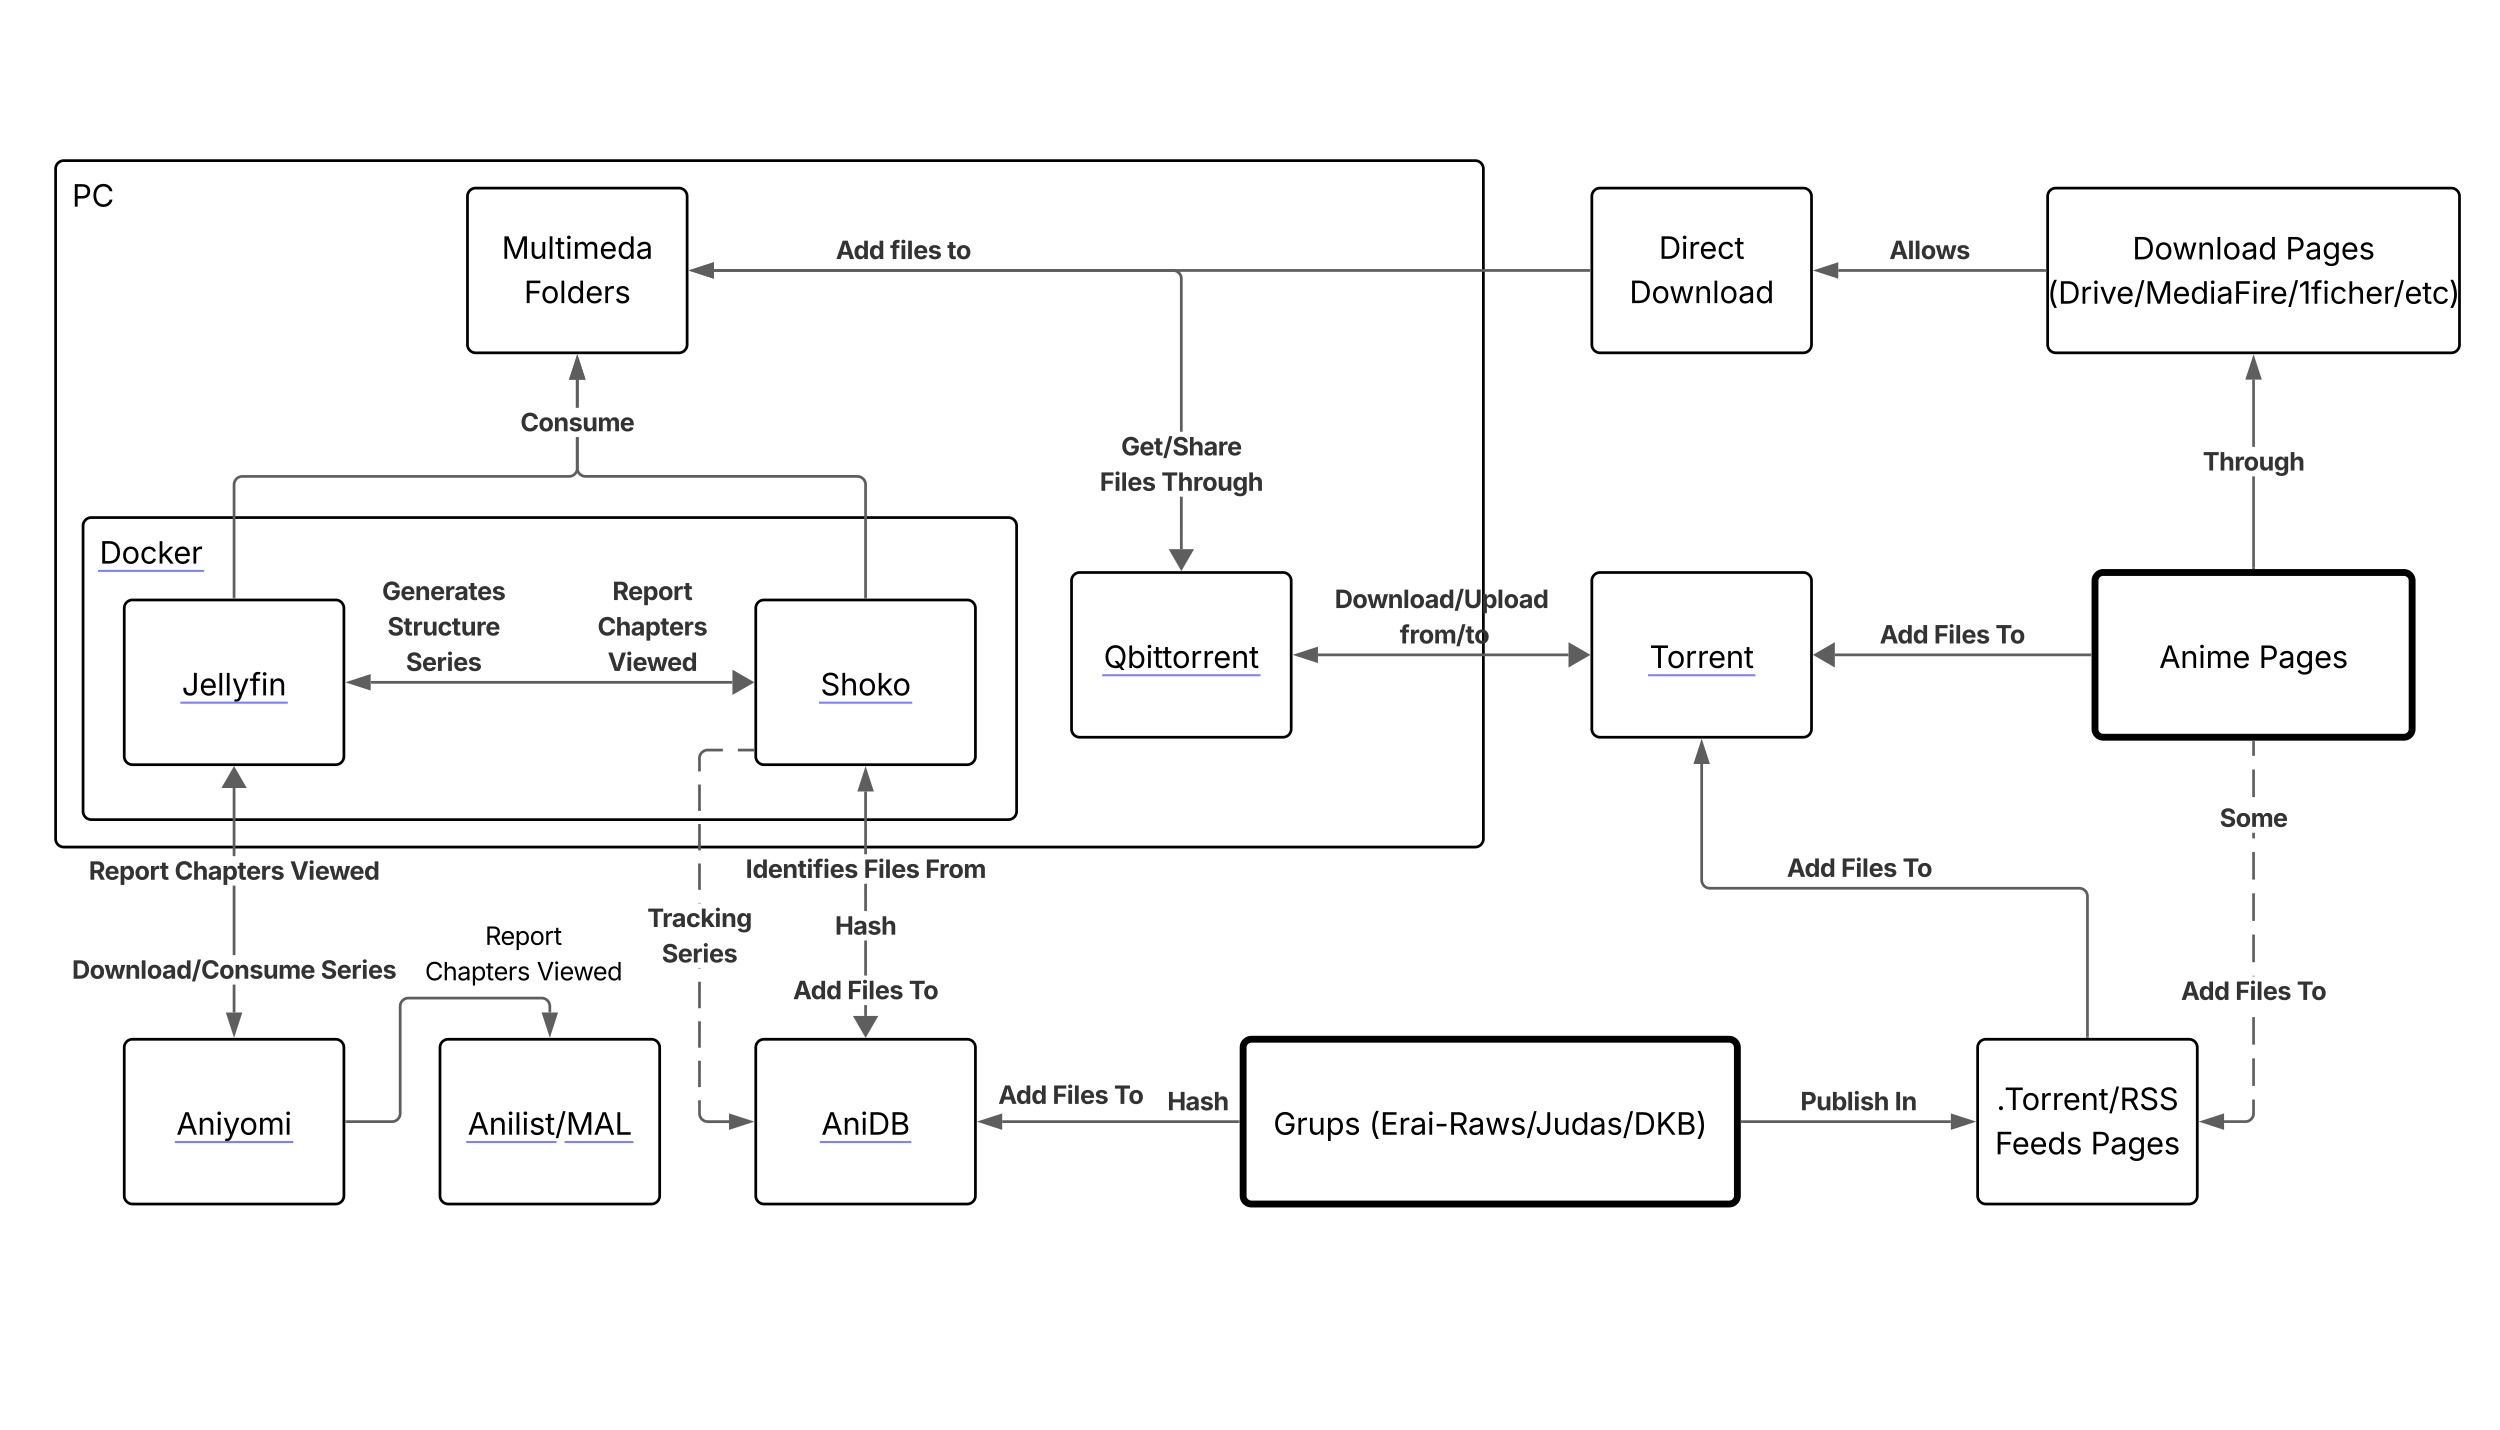 <svg xmlns="http://www.w3.org/2000/svg" xmlns:xlink="http://www.w3.org/1999/xlink" xmlns:lucid="lucid" width="1821" height="1041.25"><g transform="translate(-79.5 -63)" lucid:page-tab-id="0_0"><path d="M0 0h2000v1500H0z" fill="#fff"/><path d="M120 186a6 6 0 0 1 6-6h1028a6 6 0 0 1 6 6v488a6 6 0 0 1-6 6H126a6 6 0 0 1-6-6z" stroke="#000" stroke-width="2" fill="#fff"/><use xlink:href="#a" transform="matrix(1,0,0,1,132,192) translate(0 21.528)"/><path d="M140 446a6 6 0 0 1 6-6h668a6 6 0 0 1 6 6v208a6 6 0 0 1-6 6H146a6 6 0 0 1-6-6z" stroke="#000" stroke-width="2" fill="#fff"/><use xlink:href="#b" transform="matrix(1,0,0,1,152,452) translate(0 21.528)"/><a xlink:href="https://www.docker.com/" target="_blank" transform="matrix(1,0,0,1,152,452)"><path class="lucid-link lucid-hotspot lucid-overlay-hotspot" fill-opacity="0" d="M0 0h75.08v26.9H0z"/></a><path d="M170 506a6 6 0 0 1 6-6h148a6 6 0 0 1 6 6v108a6 6 0 0 1-6 6H176a6 6 0 0 1-6-6z" stroke="#000" stroke-width="2" fill="#fff"/><use xlink:href="#c" transform="matrix(1,0,0,1,182,512) translate(29.968 57.528)"/><a xlink:href="https://jellyfin.org/downloads/docker" target="_blank" transform="matrix(1,0,0,1,182,512)"><path class="lucid-link lucid-hotspot lucid-overlay-hotspot" fill-opacity="0" d="M29.97 36h76.06v26.9H29.97z"/></a><path d="M630 506a6 6 0 0 1 6-6h148a6 6 0 0 1 6 6v108a6 6 0 0 1-6 6H636a6 6 0 0 1-6-6z" stroke="#000" stroke-width="2" fill="#fff"/><use xlink:href="#d" transform="matrix(1,0,0,1,642,512) translate(35.128 57.528)"/><a xlink:href="https://docs.shokoanime.com/getting-started/installing-shoko-server#docker-compose-recommended" target="_blank" transform="matrix(1,0,0,1,642,512)"><path class="lucid-link lucid-hotspot lucid-overlay-hotspot" fill-opacity="0" d="M35.13 36h65.74v26.9H35.13z"/></a><path d="M420 206a6 6 0 0 1 6-6h148a6 6 0 0 1 6 6v108a6 6 0 0 1-6 6H426a6 6 0 0 1-6-6z" stroke="#000" stroke-width="2" fill="#fff"/><use xlink:href="#e" transform="matrix(1,0,0,1,432,212) translate(12.96 39.528)"/><use xlink:href="#f" transform="matrix(1,0,0,1,432,212) translate(29.198 71.793)"/><path d="M500.98 404.04l-.1 1.05-.24 1.06-.42 1-.58.94-.7.83-.84.7-.93.6-1 .4-1.08.26-1.06.08h-238l-.83.06-.75.18-.73.3-.67.42-.6.5-.5.6-.42.68-.3.73-.2.76-.06.84V498h-1.94v-82.04l.08-1.05.26-1.06.42-1 .57-.94.72-.83.83-.7.93-.6 1-.4 1.08-.26 1.06-.08h238l.83-.06.75-.18.73-.3.67-.42.6-.5.5-.6.43-.68.3-.73.18-.76.06-.84v-22.54h1.96zm0-44.13h-1.96v-20.4h1.96z" stroke="#5e5e5e" stroke-width=".05" fill="#5e5e5e"/><path d="M250.97 499h-1.94v-1.03h1.94z" fill="#5e5e5e"/><path stroke="#5e5e5e" stroke-width=".05" fill="#5e5e5e"/><path d="M504.63 338.5h-9.26l4.63-14.26z" fill="#5e5e5e"/><path d="M505.98 339.48h-11.96l5.98-18.4zm-9.27-1.95h6.6L500 327.4z" stroke="#5e5e5e" stroke-width=".05" fill="#5e5e5e"/><path d="M1239 206a6 6 0 0 1 6-6h148a6 6 0 0 1 6 6v108a6 6 0 0 1-6 6h-148a6 6 0 0 1-6-6z" stroke="#000" stroke-width="2" fill="#fff"/><use xlink:href="#g" transform="matrix(1,0,0,1,1251,212) translate(36.831 39.528)"/><use xlink:href="#h" transform="matrix(1,0,0,1,1251,212) translate(15.358 71.793)"/><path d="M500.98 403.96l.06.83.18.75.3.73.42.67.5.6.6.5.68.43.73.3.76.18.84.06h198l1.05.1 1.06.24 1 .42.94.58.83.7.72.84.57.93.42 1 .25 1.08.08 1.06V498H709v-81.96l-.06-.83-.18-.75-.3-.73-.42-.67-.5-.6-.6-.5-.68-.43-.73-.3-.76-.18-.84-.06h-198l-1.05-.1-1.06-.24-1-.42-.94-.58-.83-.7-.7-.84-.6-.93-.4-1-.26-1.08-.08-1.06v-22.62h1.96zm0-44.05h-1.96v-20.4h1.96z" stroke="#5e5e5e" stroke-width=".05" fill="#5e5e5e"/><path d="M710.98 499H709v-1.03H711z" fill="#5e5e5e"/><path stroke="#5e5e5e" stroke-width=".05" fill="#5e5e5e"/><path d="M504.63 338.5h-9.26l4.63-14.26z" fill="#5e5e5e"/><path d="M505.98 339.48h-11.96l5.98-18.4zm-9.27-1.95h6.6L500 327.4z" stroke="#5e5e5e" stroke-width=".05" fill="#5e5e5e"/><use xlink:href="#i" transform="matrix(1,0,0,1,458.52,359.911) translate(0.005 17.222)"/><path d="M1239 486a6 6 0 0 1 6-6h148a6 6 0 0 1 6 6v108a6 6 0 0 1-6 6h-148a6 6 0 0 1-6-6z" stroke="#000" stroke-width="2" fill="#fff"/><use xlink:href="#j" transform="matrix(1,0,0,1,1251,492) translate(30.001 57.528)"/><a xlink:href="https://es.wikipedia.org/wiki/BitTorrent" target="_blank" transform="matrix(1,0,0,1,1251,492)"><path class="lucid-link lucid-hotspot lucid-overlay-hotspot" fill-opacity="0" d="M30 36h76v26.9H30z"/></a><path d="M1237 260H599.5" stroke="#5e5e5e" stroke-width="2" fill="none"/><path d="M1238 260.98h-1.03v-1.96h1.03z" stroke="#5e5e5e" stroke-width=".05" fill="#5e5e5e"/><path d="M584.24 260l14.26-4.63v9.26z" stroke="#5e5e5e" stroke-width="2" fill="#5e5e5e"/><use xlink:href="#k" transform="matrix(1,0,0,1,688.329,234.49) translate(0.005 17.222)"/><use xlink:href="#l" transform="matrix(1,0,0,1,688.329,234.49) translate(39.493 17.222)"/><use xlink:href="#m" transform="matrix(1,0,0,1,688.329,234.49) translate(81.107 17.222)"/><path d="M860 486a6 6 0 0 1 6-6h148a6 6 0 0 1 6 6v108a6 6 0 0 1-6 6H866a6 6 0 0 1-6-6z" stroke="#000" stroke-width="2" fill="#fff"/><use xlink:href="#n" transform="matrix(1,0,0,1,872,492) translate(11.424 57.528)"/><a xlink:href="https://www.qbittorrent.org/" target="_blank" transform="matrix(1,0,0,1,872,492)"><path class="lucid-link lucid-hotspot lucid-overlay-hotspot" fill-opacity="0" d="M11.42 36h113.15v26.9H11.42z"/></a><path d="M940.98 463H939v-38.2H941zm-5.9-203.9l1.08.26 1 .42.94.58.83.7.72.84.57.93.42 1 .25 1.08.08 1.06v111.52H939V266.04l-.06-.83-.18-.75-.3-.73-.42-.67-.5-.6-.6-.5-.68-.43-.73-.3-.76-.18-.84-.06H599.5v-1.96h334.54z" stroke="#5e5e5e" stroke-width=".05" fill="#5e5e5e"/><path d="M940 477l-7.5-13h15z" fill="#5e5e5e"/><path d="M940 478.95l-9.2-15.9h18.4zM934.2 465l5.8 10.05 5.8-10.06z" stroke="#5e5e5e" stroke-width=".05" fill="#5e5e5e"/><path d="M598.5 264.63L584.24 260l14.26-4.63z" fill="#5e5e5e"/><path d="M599.48 265.98l-18.4-5.98 18.4-5.98zm-12.1-5.98l10.15 3.3v-6.6z" stroke="#5e5e5e" stroke-width=".05" fill="#5e5e5e"/><use xlink:href="#o" transform="matrix(1,0,0,1,880.582,377.48) translate(15.539 17.222)"/><use xlink:href="#p" transform="matrix(1,0,0,1,880.582,377.48) translate(0.005 43.035)"/><use xlink:href="#q" transform="matrix(1,0,0,1,880.582,377.48) translate(44.831 43.035)"/><path d="M1605.5 486a6 6 0 0 1 6-6h219a6 6 0 0 1 6 6v108a6 6 0 0 1-6 6h-219a6 6 0 0 1-6-6z" stroke="#000" stroke-width="5" fill="#fff"/><use xlink:href="#r" transform="matrix(1,0,0,1,1617.5,492) translate(34.75 57.528)"/><use xlink:href="#s" transform="matrix(1,0,0,1,1617.5,492) translate(107.265 57.528)"/><path d="M1721.97 476.5h-1.94V410h1.94zm0-88h-1.94v-49h1.94z" stroke="#5e5e5e" stroke-width=".05" fill="#5e5e5e"/><path d="M1721.97 477.5h-1.94v-1.03h1.94z" fill="#5e5e5e"/><path stroke="#5e5e5e" stroke-width=".05" fill="#5e5e5e"/><path d="M1725.63 338.5h-9.27l4.64-14.26z" fill="#5e5e5e"/><path d="M1726.98 339.48h-11.96l5.98-18.4zm-9.27-1.95h6.6l-3.3-10.14z" stroke="#5e5e5e" stroke-width=".05" fill="#5e5e5e"/><use xlink:href="#t" transform="matrix(1,0,0,1,1683.995,388.495) translate(0.005 17.222)"/><path d="M1602 540h-186" stroke="#5e5e5e" stroke-width="2" fill="none"/><path d="M1603 540.98h-1.03V539h1.03z" stroke="#5e5e5e" stroke-width=".05" fill="#5e5e5e"/><path d="M1402 540l13-7.5v15z" stroke="#5e5e5e" stroke-width="2" fill="#5e5e5e"/><use xlink:href="#k" transform="matrix(1,0,0,1,1448.653,514.49) translate(0.005 17.222)"/><use xlink:href="#u" transform="matrix(1,0,0,1,1448.653,514.49) translate(39.493 17.222)"/><use xlink:href="#v" transform="matrix(1,0,0,1,1448.653,514.49) translate(84.319 17.222)"/><path d="M985 826a6 6 0 0 1 6-6h348a6 6 0 0 1 6 6v108a6 6 0 0 1-6 6H991a6 6 0 0 1-6-6z" stroke="#000" stroke-width="5" fill="#fff"/><use xlink:href="#w" transform="matrix(1,0,0,1,997,832) translate(9.976 57.528)"/><use xlink:href="#x" transform="matrix(1,0,0,1,997,832) translate(79.648 57.528)"/><path d="M630 826a6 6 0 0 1 6-6h148a6 6 0 0 1 6 6v108a6 6 0 0 1-6 6H636a6 6 0 0 1-6-6z" stroke="#000" stroke-width="2" fill="#fff"/><use xlink:href="#y" transform="matrix(1,0,0,1,642,832) translate(35.79 57.528)"/><a xlink:href="https://anidb.net/" target="_blank" transform="matrix(1,0,0,1,642,832)"><path class="lucid-link lucid-hotspot lucid-overlay-hotspot" fill-opacity="0" d="M35.8 36h64.4v26.9H35.8z"/></a><path d="M1222 540h-182.5" stroke="#5e5e5e" stroke-width="2" fill="none"/><path d="M1236 540l-13 7.5v-15zM1024.24 540l14.26-4.63v9.26z" stroke="#5e5e5e" stroke-width="2" fill="#5e5e5e"/><use xlink:href="#z" transform="matrix(1,0,0,1,1051.679,488.677) translate(0.005 17.222)"/><use xlink:href="#A" transform="matrix(1,0,0,1,1051.679,488.677) translate(43.147 43.035)"/><use xlink:href="#B" transform="matrix(1,0,0,1,1051.679,488.677) translate(47.357 43.035)"/><path d="M981.5 880h-172" stroke="#5e5e5e" stroke-width="2" fill="none"/><path d="M982.5 880.98h-1.03V879h1.03z" stroke="#5e5e5e" stroke-width=".05" fill="#5e5e5e"/><path d="M794.24 880l14.26-4.63v9.26z" stroke="#5e5e5e" stroke-width="2" fill="#5e5e5e"/><use xlink:href="#C" transform="matrix(1,0,0,1,929.758,854.49) translate(0.005 17.222)"/><use xlink:href="#k" transform="matrix(1,0,0,1,806.617,849.854) translate(0.005 17.222)"/><use xlink:href="#u" transform="matrix(1,0,0,1,806.617,849.854) translate(39.493 17.222)"/><use xlink:href="#v" transform="matrix(1,0,0,1,806.617,849.854) translate(84.319 17.222)"/><path d="M1571 206a6 6 0 0 1 6-6h288a6 6 0 0 1 6 6v108a6 6 0 0 1-6 6h-288a6 6 0 0 1-6-6z" stroke="#000" stroke-width="2" fill="#fff"/><use xlink:href="#D" transform="matrix(1,0,0,1,1583,212) translate(49.74 39.951)"/><use xlink:href="#E" transform="matrix(1,0,0,1,1583,212) translate(161.275 39.951)"/><use xlink:href="#F" transform="matrix(1,0,0,1,1583,212) translate(-12.418 72.217)"/><path d="M1569 260h-150.5" stroke="#5e5e5e" stroke-width="2" fill="none"/><path d="M1570 260.98h-1.03v-1.96h1.03z" stroke="#5e5e5e" stroke-width=".05" fill="#5e5e5e"/><path d="M1403.24 260l14.26-4.63v9.26z" stroke="#5e5e5e" stroke-width="2" fill="#5e5e5e"/><use xlink:href="#G" transform="matrix(1,0,0,1,1455.681,234.49) translate(0.005 17.222)"/><path d="M710.98 803H709v-7.9H711zm0-29.42H709v-25.5H711zm0-47H709v-19.83H711zm0-41.34H709V639.5H711z" stroke="#5e5e5e" stroke-width=".05" fill="#5e5e5e"/><path d="M710 817l-7.5-13h15z" fill="#5e5e5e"/><path d="M710 818.95l-9.2-15.92h18.4zm-5.8-13.97l5.8 10.07 5.8-10.06z" stroke="#5e5e5e" stroke-width=".05" fill="#5e5e5e"/><path d="M714.63 638.5h-9.26l4.63-14.26z" fill="#5e5e5e"/><path d="M715.98 639.48h-11.96l5.98-18.4zm-9.27-1.95h6.6L710 627.4z" stroke="#5e5e5e" stroke-width=".05" fill="#5e5e5e"/><use xlink:href="#C" transform="matrix(1,0,0,1,687.687,726.578) translate(0.005 17.222)"/><use xlink:href="#H" transform="matrix(1,0,0,1,622.587,685.245) translate(0.005 17.222)"/><use xlink:href="#u" transform="matrix(1,0,0,1,622.587,685.245) translate(85.986 17.222)"/><use xlink:href="#I" transform="matrix(1,0,0,1,622.587,685.245) translate(130.812 17.222)"/><use xlink:href="#k" transform="matrix(1,0,0,1,657.153,773.581) translate(0.005 17.222)"/><use xlink:href="#u" transform="matrix(1,0,0,1,657.153,773.581) translate(39.493 17.222)"/><use xlink:href="#v" transform="matrix(1,0,0,1,657.153,773.581) translate(84.319 17.222)"/><path d="M1520 826a6 6 0 0 1 6-6h148a6 6 0 0 1 6 6v108a6 6 0 0 1-6 6h-148a6 6 0 0 1-6-6z" stroke="#000" stroke-width="2" fill="#fff"/><use xlink:href="#J" transform="matrix(1,0,0,1,1532,832) translate(1.762 39.528)"/><use xlink:href="#K" transform="matrix(1,0,0,1,1532,832) translate(0.639 71.793)"/><use xlink:href="#s" transform="matrix(1,0,0,1,1532,832) translate(70.376 71.793)"/><path d="M1348.5 880h152" stroke="#5e5e5e" stroke-width="2" fill="none"/><path d="M1348.53 880.98h-1.03V879h1.03z" stroke="#5e5e5e" stroke-width=".05" fill="#5e5e5e"/><path d="M1515.76 880l-14.26 4.63v-9.26z" stroke="#5e5e5e" stroke-width="2" fill="#5e5e5e"/><use xlink:href="#L" transform="matrix(1,0,0,1,1390.889,854.49) translate(0.005 17.222)"/><use xlink:href="#M" transform="matrix(1,0,0,1,1390.889,854.49) translate(68.668 17.222)"/><path d="M1600 818V716a6 6 0 0 0-6-6h-269a6 6 0 0 1-6-6v-84.5" stroke="#5e5e5e" stroke-width="2" fill="none"/><path d="M1600.97 819h-1.94v-1.03h1.94z" stroke="#5e5e5e" stroke-width=".05" fill="#5e5e5e"/><path d="M1319 604.24l4.63 14.26h-9.27z" stroke="#5e5e5e" stroke-width="2" fill="#5e5e5e"/><use xlink:href="#k" transform="matrix(1,0,0,1,1381.028,684.49) translate(0.005 17.222)"/><use xlink:href="#u" transform="matrix(1,0,0,1,1381.028,684.49) translate(39.493 17.222)"/><use xlink:href="#v" transform="matrix(1,0,0,1,1381.028,684.49) translate(84.319 17.222)"/><path d="M1721.97 874.04l-.08 1.05-.26 1.06-.42 1-.58.94-.7.83-.84.72-.93.57-1 .42-1.08.25-1.06.08h-15.54V879h15.46l.83-.06.75-.18.73-.3.67-.42.6-.5.5-.6.42-.68.3-.73.2-.76.06-.84v-9.98h1.94zm0-20.08h-1.94v-20.03h1.94zm0-30.05h-1.94v-20.03h1.94zm0-49.77h-1.94v-.3h1.94zm0-10.33h-1.94v-20.04h1.94zm0-30.06h-1.94V713.7h1.94zm0-30.06h-1.94v-20.03h1.94zm0-30.05h-1.94v-4.04h1.94zm0-30.06h-1.94v-20.03h1.94zm0-30.05h-1.94V603.5h1.94z" stroke="#5e5e5e" stroke-width=".05" fill="#5e5e5e"/><path d="M1721.97 603.53h-1.94v-1.03h1.94z" fill="#5e5e5e"/><path stroke="#5e5e5e" stroke-width=".05" fill="#5e5e5e"/><path d="M1698.5 884.63l-14.26-4.63 14.26-4.63z" fill="#5e5e5e"/><path d="M1699.48 885.98l-18.4-5.98 18.4-5.98zm-12.1-5.98l10.15 3.3v-6.6z" stroke="#5e5e5e" stroke-width=".05" fill="#5e5e5e"/><use xlink:href="#N" transform="matrix(1,0,0,1,1696.321,648.083) translate(0.005 17.222)"/><use xlink:href="#k" transform="matrix(1,0,0,1,1668.153,774.128) translate(0.005 17.222)"/><use xlink:href="#u" transform="matrix(1,0,0,1,1668.153,774.128) translate(39.493 17.222)"/><use xlink:href="#v" transform="matrix(1,0,0,1,1668.153,774.128) translate(84.319 17.222)"/><path d="M613 560H349.5" stroke="#5e5e5e" stroke-width="2" fill="none"/><path d="M627 560l-13 7.5v-15zM334.24 560l14.26-4.63v9.26z" stroke="#5e5e5e" stroke-width="2" fill="#5e5e5e"/><g><use xlink:href="#O" transform="matrix(1,0,0,1,357.771,482.865) translate(0.005 17.222)"/><use xlink:href="#P" transform="matrix(1,0,0,1,357.771,482.865) translate(3.955 43.035)"/><use xlink:href="#Q" transform="matrix(1,0,0,1,357.771,482.865) translate(17.418 68.847)"/></g><g><use xlink:href="#R" transform="matrix(1,0,0,1,514.732,482.865) translate(10.812 17.222)"/><use xlink:href="#S" transform="matrix(1,0,0,1,514.732,482.865) translate(0.005 43.035)"/><use xlink:href="#T" transform="matrix(1,0,0,1,514.732,482.865) translate(7.388 68.847)"/></g><path d="M170 826a6 6 0 0 1 6-6h148a6 6 0 0 1 6 6v108a6 6 0 0 1-6 6H176a6 6 0 0 1-6-6z" stroke="#000" stroke-width="2" fill="#fff"/><g><use xlink:href="#U" transform="matrix(1,0,0,1,182,832) translate(25.964 57.528)"/></g><g transform="matrix(1,0,0,1,182,832)"><a xlink:href="https://aniyomi.org/" target="_blank"><path class="lucid-link lucid-hotspot lucid-overlay-hotspot" fill-opacity="0" d="M25.96 36h84.07v26.9H25.96z"/></a></g><path d="M400 826a6 6 0 0 1 6-6h148a6 6 0 0 1 6 6v108a6 6 0 0 1-6 6H406a6 6 0 0 1-6-6z" stroke="#000" stroke-width="2" fill="#fff"/><g><use xlink:href="#V" transform="matrix(1,0,0,1,412,832) translate(8.207 57.528)"/></g><g transform="matrix(1,0,0,1,412,832)"><a xlink:href="https://anilist.co/home" target="_blank"><path class="lucid-link lucid-hotspot lucid-overlay-hotspot" fill-opacity="0" d="M8.2 36h63.62v26.9H8.22z"/></a><a xlink:href="https://myanimelist.net/" target="_blank"><path class="lucid-link lucid-hotspot lucid-overlay-hotspot" fill-opacity="0" d="M79.82 36h47.97v26.9H79.8z"/></a></g><path d="M332 880h33a6 6 0 0 0 6-6v-78a6 6 0 0 1 6-6h97a6 6 0 0 1 6 6v4.5" stroke="#5e5e5e" stroke-width="2" fill="none"/><path d="M332.03 880.98H331V879h1.03z" stroke="#5e5e5e" stroke-width=".05" fill="#5e5e5e"/><path d="M480 815.76l-4.63-14.26h9.26z" stroke="#5e5e5e" stroke-width="2" fill="#5e5e5e"/><g><use xlink:href="#W" transform="matrix(1,0,0,1,389.025,734.042) translate(43.837 17.222)"/><use xlink:href="#X" transform="matrix(1,0,0,1,389.025,734.042) translate(0.005 43.035)"/><use xlink:href="#Y" transform="matrix(1,0,0,1,389.025,734.042) translate(81.455 43.035)"/></g><path d="M589.98 873.96l.06.83.18.75.3.73.42.67.5.6.6.5.68.43.73.3.76.18.84.06h15.46V881h-15.54l-1.05-.1-1.06-.24-1-.42-.94-.58-.83-.7-.72-.84-.57-.93-.42-1-.25-1.08-.08-1.06v-9.62H590zm0-19.12H588v-19.16H590zm0-28.74H588v-19.16H590zm0-28.74H588V778.2H590zm0-28.74H588v-.3H590zm0-47.62H588v-.28H590zm0-9.86H588v-19.16H590zm0-28.75H588v-19.16H590zm0-28.75H588V634.5H590zM606 610.3h-10.96l-.83.07-.75.2-.73.3-.67.4-.6.5-.5.6-.43.68-.3.73-.18.77-.06.82v9.54H588v-9.6l.1-1.06.24-1.06.42-1 .58-.95.7-.83.84-.7.93-.58 1-.42 1.08-.26 1.06-.08H606zm22 0h-11v-1.94h11z" stroke="#5e5e5e" stroke-width=".05" fill="#5e5e5e"/><path d="M629 610.3h-1.03v-1.94H629z" fill="#5e5e5e"/><path stroke="#5e5e5e" stroke-width=".05" fill="#5e5e5e"/><path d="M625.76 880l-14.26 4.63v-9.26z" fill="#5e5e5e"/><path d="M628.92 880l-18.4 5.98v-11.96zm-16.45 3.3l10.14-3.3-10.13-3.3z" stroke="#5e5e5e" stroke-width=".05" fill="#5e5e5e"/><g><use xlink:href="#Z" transform="matrix(1,0,0,1,550.966,721.005) translate(0.005 17.222)"/><use xlink:href="#aa" transform="matrix(1,0,0,1,550.966,721.005) translate(10.556 43.035)"/></g><path d="M250.97 800.5h-1.94v-20.3h1.94zm0-41.83h-1.94V708.1h1.94zm0-72.1h-1.94V637h1.94z" stroke="#5e5e5e" stroke-width=".05" fill="#5e5e5e"/><path d="M257.5 636h-15l7.5-13z" fill="#5e5e5e"/><path d="M259.2 636.97h-18.4l9.2-15.92zm-15-1.96h11.6l-5.8-10.05z" stroke="#5e5e5e" stroke-width=".05" fill="#5e5e5e"/><path d="M250 815.76l-4.63-14.26h9.26z" fill="#5e5e5e"/><path d="M250 818.92l-5.98-18.4h11.96zm-3.3-16.45l3.3 10.14 3.3-10.13z" stroke="#5e5e5e" stroke-width=".05" fill="#5e5e5e"/><g><use xlink:href="#ab" transform="matrix(1,0,0,1,144.175,686.578) translate(0.005 17.222)"/><use xlink:href="#ac" transform="matrix(1,0,0,1,144.175,686.578) translate(62.47 17.222)"/><use xlink:href="#ad" transform="matrix(1,0,0,1,144.175,686.578) translate(146.55 17.222)"/></g><g><use xlink:href="#ae" transform="matrix(1,0,0,1,131.931,758.675) translate(0.005 17.222)"/><use xlink:href="#af" transform="matrix(1,0,0,1,131.931,758.675) translate(181.177 17.222)"/></g><defs><path d="M180 0v-1490h510c348 0 508 209 508 474 0 266-160 477-507 477H370V0H180zm190-706h312c236 0 327-133 327-310 0-176-91-307-329-307H370v617" id="ag"/><path d="M783 20c-382 0-661-292-661-764 0-473 279-766 661-766 302 0 548 182 601 489h-190c-42-204-217-313-411-313-268 0-476 208-476 590 0 381 209 588 476 588 195 0 369-110 411-313h190c-52 303-296 489-601 489" id="ah"/><g id="a"><use transform="matrix(0.011,0,0,0.011,0,0)" xlink:href="#ag"/><use transform="matrix(0.011,0,0,0.011,14.193,0)" xlink:href="#ah"/></g><path d="M645 0H180v-1490h484c435 0 692 280 692 742 0 466-257 748-711 748zM370-168h263c363 0 539-218 539-580 0-358-176-574-521-574H370v1154" id="ai"/><path d="M613 24c-304 0-509-231-509-576 0-350 205-580 509-580 305 0 511 230 511 580 0 345-206 576-511 576zm0-161c226 0 329-195 329-415 0-222-103-419-329-419-223 0-326 196-326 419 0 220 103 415 326 415" id="aj"/><path d="M613 24c-304 0-509-231-509-576 0-350 205-580 509-580 216 0 392 114 453 309l-173 49c-33-115-133-197-280-197-223 0-326 196-326 419 0 220 103 415 326 415 150 0 252-85 285-206l172 49C1010-95 832 24 613 24" id="ak"/><path d="M158 0v-1490h180v865h22l478-493h223L593-638 1096 0H865L456-523 338-412V0H158" id="al"/><path d="M628 24c-324 0-524-230-524-574 0-343 198-582 503-582 237 0 487 146 487 559v75H286c9 234 145 362 343 362 132 0 231-58 273-172l174 48C1024-91 857 24 628 24zM287-650h624c-17-190-120-322-304-322-192 0-309 151-320 322" id="am"/><path d="M158 0v-1118h174v172h12c41-113 157-188 290-188 26 0 70 2 91 3v181c-11-2-60-10-108-10-161 0-279 109-279 260V0H158" id="an"/><g id="b"><use transform="matrix(0.011,0,0,0.011,0,0)" xlink:href="#ai"/><use transform="matrix(0.011,0,0,0.011,16.037,0)" xlink:href="#aj"/><use transform="matrix(0.011,0,0,0.011,29.362,0)" xlink:href="#ak"/><use transform="matrix(0.011,0,0,0.011,42.057,0)" xlink:href="#al"/><use transform="matrix(0.011,0,0,0.011,53.754,0)" xlink:href="#am"/><use transform="matrix(0.011,0,0,0.011,66.71,0)" xlink:href="#an"/><path fill="#8080ff" d="M-1.1 4.54h77.3v1.52H-1.1z"/></g><path d="M545 20c-263 0-445-160-445-446v-80h190v80c0 182 102 279 255 279 152 0 254-97 254-279v-1064h190v1064c0 286-181 446-444 446" id="ao"/><path d="M338-1490V0H158v-1490h180" id="ap"/><path d="M140 405l46-156c120 36 205 19 263-150l32-93L54-1118h197c107 313 237 620 324 950 87-331 219-637 326-950h196L606 167c-68 178-176 259-334 259-64 0-113-12-132-21" id="aq"/><path d="M678-1118v154H420V0H240v-964H20v-154h220v-149c0-194 155-293 318-293 85 0 141 18 168 30l-50 154c-19-6-47-17-97-17-111 0-159 58-159 166v109h258" id="ar"/><path d="M158 0v-1118h180V0H158zm91-1301c-68 0-125-53-125-119s57-119 125-119c69 0 126 53 126 119s-57 119-126 119" id="as"/><path d="M338-670V0H158v-1118h173l1 207c72-158 192-221 342-221 226 0 378 139 378 422V0H872v-695c0-172-96-275-252-275-161 0-282 109-282 300" id="at"/><g id="c"><use transform="matrix(0.011,0,0,0.011,0,0)" xlink:href="#ao"/><use transform="matrix(0.011,0,0,0.011,12.684,0)" xlink:href="#am"/><use transform="matrix(0.011,0,0,0.011,25.64,0)" xlink:href="#ap"/><use transform="matrix(0.011,0,0,0.011,31.022,0)" xlink:href="#ap"/><use transform="matrix(0.011,0,0,0.011,36.513,0)" xlink:href="#aq"/><use transform="matrix(0.011,0,0,0.011,49.327,0)" xlink:href="#ar"/><use transform="matrix(0.011,0,0,0.011,57.552,0)" xlink:href="#as"/><use transform="matrix(0.011,0,0,0.011,62.934,0)" xlink:href="#at"/><path fill="#8080ff" d="M-1.1 4.54h78.28v1.52h-78.3z"/></g><path d="M657 26c-323 0-524-166-541-416h195c15 169 171 246 346 246 202 0 356-106 356-265 5-203-294-238-475-293-239-73-380-191-380-389 0-252 224-419 512-419 294 0 499 171 508 396H992c-17-145-151-228-328-228-193 0-321 102-321 242 0 156 175 211 284 241l149 41c160 44 422 134 422 412 0 244-197 432-541 432" id="au"/><path d="M338-670V0H158v-1490h180v566c73-149 190-208 336-208 226 0 379 139 379 422V0H872v-695c0-172-96-275-252-275-161 0-282 109-282 300" id="av"/><g id="d"><use transform="matrix(0.011,0,0,0.011,0,0)" xlink:href="#au"/><use transform="matrix(0.011,0,0,0.011,14.258,0)" xlink:href="#av"/><use transform="matrix(0.011,0,0,0.011,27.398,0)" xlink:href="#aj"/><use transform="matrix(0.011,0,0,0.011,40.723,0)" xlink:href="#al"/><use transform="matrix(0.011,0,0,0.011,52.42,0)" xlink:href="#aj"/><path fill="#8080ff" d="M-1.1 4.54h67.96v1.52H-1.1z"/></g><path d="M180 0v-1490h270l367 940c28 72 75 218 110 339 35-117 81-264 110-339l362-940h271V0h-187c2-448-5-837 7-1287-157 497-311 829-483 1287H842C666-458 514-784 354-1284c12 438 5 843 7 1284H180" id="aw"/><path d="M537 14c-226 0-379-139-379-422v-710h180v695c0 172 97 275 253 275 160 0 281-109 281-300v-670h181V0H879v-209C806-46 684 14 537 14" id="ax"/><path d="M598-1118v154H368v674c0 100 37 144 132 144 23 0 62-6 92-12L629-6c-37 13-88 20-134 20-193 0-307-107-307-290v-688H20v-154h168v-266h180v266h230" id="ay"/><path d="M158 0v-1118h175l1 205c55-151 181-225 313-225 147 0 245 90 285 228 53-141 190-228 352-228 194 0 352 125 352 384V0h-181v-749c0-161-105-225-225-225-151 0-243 103-243 244V0H807v-767c0-124-93-207-219-207-131 0-250 92-250 270V0H158" id="az"/><path d="M577 24c-279 0-473-224-473-580 0-354 195-576 474-576 218 0 287 134 324 193h14v-551h180V0H922v-173h-20C865-111 790 24 577 24zm27-161c203 0 314-172 314-421 0-247-108-413-314-413-212 0-317 181-317 413 0 235 108 421 317 421" id="aA"/><path d="M471 26C259 26 90-98 90-318c0-256 228-303 435-329 202-27 287-16 287-108 0-139-79-219-234-219-161 0-248 86-283 164l-173-57c86-203 278-265 451-265 150 0 419 46 419 395V0H815v-152h-12C765-73 660 26 471 26zm31-159c199 0 310-134 310-271v-155c-30 35-226 55-295 64-131 17-246 59-246 186 0 116 97 176 231 176" id="aB"/><g id="e"><use transform="matrix(0.011,0,0,0.011,0,0)" xlink:href="#aw"/><use transform="matrix(0.011,0,0,0.011,20.074,0)" xlink:href="#ax"/><use transform="matrix(0.011,0,0,0.011,33.214,0)" xlink:href="#ap"/><use transform="matrix(0.011,0,0,0.011,38.921,0)" xlink:href="#ay"/><use transform="matrix(0.011,0,0,0.011,46.191,0)" xlink:href="#as"/><use transform="matrix(0.011,0,0,0.011,51.573,0)" xlink:href="#az"/><use transform="matrix(0.011,0,0,0.011,71.039,0)" xlink:href="#am"/><use transform="matrix(0.011,0,0,0.011,83.995,0)" xlink:href="#aA"/><use transform="matrix(0.011,0,0,0.011,97.602,0)" xlink:href="#aB"/></g><path d="M180 0v-1490h901v168H370v510h643v168H370V0H180" id="aC"/><path d="M538 24C308 24 148-78 108-271l171-41c32 123 123 178 257 178 156 0 256-77 256-169 0-77-54-128-164-154l-186-44c-203-48-300-148-300-305 0-192 176-326 414-326 230 0 351 112 402 269l-163 42c-31-80-94-158-238-158-133 0-233 69-233 162 0 83 57 129 188 160l169 40c203 48 298 149 298 302 0 196-179 339-441 339" id="aD"/><g id="f"><use transform="matrix(0.011,0,0,0.011,0,0)" xlink:href="#aC"/><use transform="matrix(0.011,0,0,0.011,12.24,0)" xlink:href="#aj"/><use transform="matrix(0.011,0,0,0.011,25.564,0)" xlink:href="#ap"/><use transform="matrix(0.011,0,0,0.011,30.946,0)" xlink:href="#aA"/><use transform="matrix(0.011,0,0,0.011,44.553,0)" xlink:href="#am"/><use transform="matrix(0.011,0,0,0.011,57.509,0)" xlink:href="#an"/><use transform="matrix(0.011,0,0,0.011,65.875,0)" xlink:href="#aD"/></g><g id="g"><use transform="matrix(0.011,0,0,0.011,0,0)" xlink:href="#ai"/><use transform="matrix(0.011,0,0,0.011,16.037,0)" xlink:href="#as"/><use transform="matrix(0.011,0,0,0.011,21.419,0)" xlink:href="#an"/><use transform="matrix(0.011,0,0,0.011,29.416,0)" xlink:href="#am"/><use transform="matrix(0.011,0,0,0.011,42.372,0)" xlink:href="#ak"/><use transform="matrix(0.011,0,0,0.011,55.067,0)" xlink:href="#ay"/></g><path d="M409 0L70-1118h191c89 329 165 560 243 925 75-353 154-601 240-925h192c85 325 161 564 235 922 77-354 157-598 244-922h191L1267 0h-179c-86-307-176-590-250-913C763-588 675-308 588 0H409" id="aE"/><g id="h"><use transform="matrix(0.011,0,0,0.011,0,0)" xlink:href="#ai"/><use transform="matrix(0.011,0,0,0.011,16.037,0)" xlink:href="#aj"/><use transform="matrix(0.011,0,0,0.011,28.961,0)" xlink:href="#aE"/><use transform="matrix(0.011,0,0,0.011,47.146,0)" xlink:href="#at"/><use transform="matrix(0.011,0,0,0.011,60.276,0)" xlink:href="#ap"/><use transform="matrix(0.011,0,0,0.011,65.658,0)" xlink:href="#aj"/><use transform="matrix(0.011,0,0,0.011,79.199,0)" xlink:href="#aB"/><use transform="matrix(0.011,0,0,0.011,91.678,0)" xlink:href="#aA"/></g><path fill="#333" d="M786 20C389 20 94-260 94-744c0-487 299-766 692-766 339 0 597 194 641 529h-309c-28-162-156-258-326-258-233 0-388 179-388 495 0 323 157 493 387 493 170 0 298-97 328-259h309c-34 277-266 530-642 530" id="aF"/><path fill="#333" d="M628 22C291 22 81-210 81-554c0-346 210-578 547-578 336 0 547 232 547 578 0 344-211 576-547 576zm0-236c160 0 242-146 242-341 0-197-82-341-242-341S387-753 387-555c0 195 81 341 241 341" id="aG"/><path fill="#333" d="M428-647V0H128v-1118h283l4 231c63-156 176-245 348-245 232 0 384 159 384 421V0H847v-659c0-139-76-222-202-222-128 0-217 86-217 234" id="aH"/><path fill="#333" d="M572 22C302 22 117-98 78-306l279-48c29 105 101 156 224 156 114 0 185-48 185-115 0-118-228-130-337-155-215-49-322-150-322-317 0-215 187-347 470-347 265 0 424 116 466 298l-266 47c-24-76-87-130-196-130-98 0-174 46-174 113 0 56 38 95 144 117l201 40c216 44 320 143 320 302 0 220-207 367-500 367" id="aI"/><path fill="#333" d="M513 14c-232 0-385-159-385-421v-711h300v659c0 139 76 222 202 222 127 0 217-86 217-234v-647h301V0H864l-4-232C797-74 683 14 513 14" id="aJ"/><path fill="#333" d="M128 0v-1118h278l12 217c60-163 185-234 319-234 143 0 236 81 288 251 63-172 205-251 359-251 205 0 357 138 357 381V0h-301v-697c0-126-76-187-177-187-114 0-184 79-184 196V0H789v-705c0-109-72-179-174-179-106 0-187 74-187 208V0H128" id="aK"/><path fill="#333" d="M633 22C291 22 81-200 81-553c0-345 210-579 537-579 292 0 525 185 525 567v84H378c7 183 109 277 260 277 105 0 184-46 216-132l272 51C1071-99 893 22 633 22zM380-669h474c-15-146-94-237-233-237-143 0-229 99-241 237" id="aL"/><g id="i"><use transform="matrix(0.009,0,0,0.009,0,0)" xlink:href="#aF"/><use transform="matrix(0.009,0,0,0.009,13.151,0)" xlink:href="#aG"/><use transform="matrix(0.009,0,0,0.009,24.054,0)" xlink:href="#aH"/><use transform="matrix(0.009,0,0,0.009,35.122,0)" xlink:href="#aI"/><use transform="matrix(0.009,0,0,0.009,45.078,0)" xlink:href="#aJ"/><use transform="matrix(0.009,0,0,0.009,56.146,0)" xlink:href="#aK"/><use transform="matrix(0.009,0,0,0.009,72.37,0)" xlink:href="#aL"/></g><path d="M98-1322v-168h1126v168H757V0H567v-1322H98" id="aM"/><g id="j"><use transform="matrix(0.011,0,0,0.011,0,0)" xlink:href="#aM"/><use transform="matrix(0.011,0,0,0.011,12.609,0)" xlink:href="#aj"/><use transform="matrix(0.011,0,0,0.011,25.933,0)" xlink:href="#an"/><use transform="matrix(0.011,0,0,0.011,34.646,0)" xlink:href="#an"/><use transform="matrix(0.011,0,0,0.011,42.643,0)" xlink:href="#am"/><use transform="matrix(0.011,0,0,0.011,55.599,0)" xlink:href="#at"/><use transform="matrix(0.011,0,0,0.011,68.728,0)" xlink:href="#ay"/><path fill="#8080ff" d="M-1.1 4.54h78.2v1.52H-1.1z"/></g><path fill="#333" d="M49 0l509-1490h400L1480 0h-339l-115-346H497L386 0H49zm524-585h374c-75-213-124-402-192-666-66 268-110 453-182 666" id="aN"/><path fill="#333" d="M537 19C279 19 81-185 81-557c0-382 206-575 454-575 190 0 278 113 318 202h10v-560h300V0H868v-179h-15C812-89 719 19 537 19zm92-241c153 0 240-134 240-336 0-203-86-334-240-334-158 0-240 138-240 334 0 197 84 336 240 336" id="aO"/><g id="k"><use transform="matrix(0.009,0,0,0.009,0,0)" xlink:href="#aN"/><use transform="matrix(0.009,0,0,0.009,12.865,0)" xlink:href="#aO"/><use transform="matrix(0.009,0,0,0.009,24.071,0)" xlink:href="#aO"/></g><path fill="#333" d="M750-1118v229H516V0H217v-889H20v-229h197v-86c0-238 156-356 363-356 94 0 178 20 215 31l-54 226c-25-7-61-15-100-15-123-3-131 84-125 200h234" id="aP"/><path fill="#333" d="M128 0v-1118h300V0H128zm150-1264c-91 0-165-68-165-154 0-85 74-154 165-154 90 0 165 69 165 154 0 86-75 154-165 154" id="aQ"/><path fill="#333" d="M428-1490V0H128v-1490h300" id="aR"/><g id="l"><use transform="matrix(0.009,0,0,0.009,0,0)" xlink:href="#aP"/><use transform="matrix(0.009,0,0,0.009,7.222,0)" xlink:href="#aQ"/><use transform="matrix(0.009,0,0,0.009,12.04,0)" xlink:href="#aR"/><use transform="matrix(0.009,0,0,0.009,16.858,0)" xlink:href="#aL"/><use transform="matrix(0.009,0,0,0.009,27.448,0)" xlink:href="#aI"/></g><path fill="#333" d="M683-1118v229H474v562c0 71 29 104 102 104 23 0 73-7 95-13l43 225C647 9 580 16 520 16 296 16 174-96 174-301v-588H20v-229h154v-266h300v266h209" id="aS"/><g id="m"><use transform="matrix(0.009,0,0,0.009,0,0)" xlink:href="#aS"/><use transform="matrix(0.009,0,0,0.009,6.337,0)" xlink:href="#aG"/></g><path d="M784 20c-382 0-662-292-662-764 0-473 280-766 662-766s660 293 660 766c0 282-99 499-260 629l192 255h-198L1049-33C969 2 880 20 784 20zm-62-486h198l156 205c112-98 183-261 183-483 0-383-209-590-475-590-268 0-477 208-477 590 0 380 209 588 477 588 54 0 106-9 154-25" id="aT"/><path d="M677 24c-213 0-288-135-325-197h-20V0H158v-1490h180v551h14c37-59 106-193 324-193 279 0 474 222 474 576 0 356-194 580-473 580zm-27-161c209 0 317-186 317-421 0-232-105-413-317-413-206 0-314 166-314 413 0 249 111 421 314 421" id="aU"/><g id="n"><use transform="matrix(0.011,0,0,0.011,0,0)" xlink:href="#aT"/><use transform="matrix(0.011,0,0,0.011,16.992,0)" xlink:href="#aU"/><use transform="matrix(0.011,0,0,0.011,30.599,0)" xlink:href="#as"/><use transform="matrix(0.011,0,0,0.011,35.981,0)" xlink:href="#ay"/><use transform="matrix(0.011,0,0,0.011,42.708,0)" xlink:href="#ay"/><use transform="matrix(0.011,0,0,0.011,49.761,0)" xlink:href="#aj"/><use transform="matrix(0.011,0,0,0.011,63.086,0)" xlink:href="#an"/><use transform="matrix(0.011,0,0,0.011,71.799,0)" xlink:href="#an"/><use transform="matrix(0.011,0,0,0.011,79.796,0)" xlink:href="#am"/><use transform="matrix(0.011,0,0,0.011,92.752,0)" xlink:href="#at"/><use transform="matrix(0.011,0,0,0.011,105.881,0)" xlink:href="#ay"/><path fill="#8080ff" d="M-1.1 4.54h115.36v1.52H-1.1z"/></g><path fill="#333" d="M795 20C377 20 94-272 94-743c0-483 302-767 694-767 335 0 593 206 635 500h-310c-42-142-154-229-320-229-230 0-389 177-389 493s154 495 393 495c212 0 340-120 345-311H818v-232h620v186c0 391-269 628-643 628" id="aV"/><path fill="#333" d="M768-1560L288 224H28l480-1784h260" id="aW"/><path fill="#333" d="M681 22C323 22 94-145 85-462h297c10 151 131 226 296 226 163 0 271-77 271-190 0-102-95-149-257-189l-164-41c-252-61-403-188-403-405 0-269 236-449 560-449 330 0 546 183 551 445H941c-11-119-106-188-259-188-156 0-244 72-244 172-3 156 226 185 373 221 250 61 445 186 445 436 0 271-213 446-575 446" id="aX"/><path fill="#333" d="M428-647V0H128v-1490h294v586c65-146 175-228 341-228 232 0 385 159 385 421V0H847v-659c0-139-76-222-202-222-128 0-217 86-217 234" id="aY"/><path fill="#333" d="M440 22C227 22 68-92 68-313c0-250 202-322 422-343 195-21 271-24 271-105 0-95-63-149-175-149-116 0-187 57-211 129l-275-46c57-194 237-305 487-305 240 0 474 108 474 379V0H777v-155h-10C713-51 605 22 440 22zm85-211c140 0 238-93 238-211v-121c-37 26-156 42-222 51-111 16-185 59-185 149 0 87 70 132 169 132" id="aZ"/><path fill="#333" d="M128 0v-1118h290v195h12c54-169 184-238 367-200v268c-27-8-86-15-130-15-138 0-239 95-239 234V0H128" id="ba"/><g id="o"><use transform="matrix(0.009,0,0,0.009,0,0)" xlink:href="#aV"/><use transform="matrix(0.009,0,0,0.009,13.342,0)" xlink:href="#aL"/><use transform="matrix(0.009,0,0,0.009,23.932,0)" xlink:href="#aS"/><use transform="matrix(0.009,0,0,0.009,30.443,0)" xlink:href="#aW"/><use transform="matrix(0.009,0,0,0.009,37.344,0)" xlink:href="#aX"/><use transform="matrix(0.009,0,0,0.009,48.984,0)" xlink:href="#aY"/><use transform="matrix(0.009,0,0,0.009,60.052,0)" xlink:href="#aZ"/><use transform="matrix(0.009,0,0,0.009,70.373,0)" xlink:href="#ba"/><use transform="matrix(0.009,0,0,0.009,77.179,0)" xlink:href="#aL"/></g><path fill="#333" d="M135 0v-1490h980v253H440v416h609v249H440V0H135" id="bb"/><g id="p"><use transform="matrix(0.009,0,0,0.009,0,0)" xlink:href="#bb"/><use transform="matrix(0.009,0,0,0.009,10.434,0)" xlink:href="#aQ"/><use transform="matrix(0.009,0,0,0.009,15.252,0)" xlink:href="#aR"/><use transform="matrix(0.009,0,0,0.009,20.069,0)" xlink:href="#aL"/><use transform="matrix(0.009,0,0,0.009,30.66,0)" xlink:href="#aI"/></g><path fill="#333" d="M75-1237v-253h1217v253H837V0H531v-1237H75" id="bc"/><path fill="#333" d="M625 442c-280 0-454-114-503-274l258-72c28 63 97 128 243 128 153 0 246-69 246-216v-206h-23C805-108 717-16 536-16 284-16 81-191 81-561c0-378 208-571 456-571 188 0 280 113 321 202h13v-188h295V-9c0 303-226 451-541 451zm5-686c153 0 240-119 240-319 0-198-86-329-240-329-158 0-241 137-241 329 0 195 85 319 241 319" id="bd"/><g id="q"><use transform="matrix(0.009,0,0,0.009,0,0)" xlink:href="#bc"/><use transform="matrix(0.009,0,0,0.009,11.866,0)" xlink:href="#aY"/><use transform="matrix(0.009,0,0,0.009,22.934,0)" xlink:href="#ba"/><use transform="matrix(0.009,0,0,0.009,29.74,0)" xlink:href="#aG"/><use transform="matrix(0.009,0,0,0.009,40.642,0)" xlink:href="#aJ"/><use transform="matrix(0.009,0,0,0.009,51.71,0)" xlink:href="#bd"/><use transform="matrix(0.009,0,0,0.009,62.943,0)" xlink:href="#aY"/></g><path d="M52 0l541-1490h220L1361 0h-200l-149-416H398L254 0H52zm404-582h497c-103-290-145-390-251-756-108 377-145 460-246 756" id="be"/><g id="r"><use transform="matrix(0.011,0,0,0.011,0,0)" xlink:href="#be"/><use transform="matrix(0.011,0,0,0.011,15.332,0)" xlink:href="#at"/><use transform="matrix(0.011,0,0,0.011,28.461,0)" xlink:href="#as"/><use transform="matrix(0.011,0,0,0.011,33.843,0)" xlink:href="#az"/><use transform="matrix(0.011,0,0,0.011,53.309,0)" xlink:href="#am"/></g><path d="M611 442c-248 0-391-105-460-228l146-94c47 65 117 165 314 165 178 0 307-82 307-266v-224h-17C863-141 792-18 576-18c-268 0-472-195-472-546 0-346 197-568 476-568 216 0 288 133 326 193h17v-179h175V29c0 289-215 413-487 413zm-5-620c203 0 314-146 314-390 0-237-108-403-314-403-213 0-319 180-319 403 0 230 109 390 319 390" id="bf"/><g id="s"><use transform="matrix(0.011,0,0,0.011,0,0)" xlink:href="#ag"/><use transform="matrix(0.011,0,0,0.011,14.193,0)" xlink:href="#aB"/><use transform="matrix(0.011,0,0,0.011,26.671,0)" xlink:href="#bf"/><use transform="matrix(0.011,0,0,0.011,40.299,0)" xlink:href="#am"/><use transform="matrix(0.011,0,0,0.011,53.255,0)" xlink:href="#aD"/></g><g id="t"><use transform="matrix(0.009,0,0,0.009,0,0)" xlink:href="#bc"/><use transform="matrix(0.009,0,0,0.009,11.866,0)" xlink:href="#aY"/><use transform="matrix(0.009,0,0,0.009,22.934,0)" xlink:href="#ba"/><use transform="matrix(0.009,0,0,0.009,29.74,0)" xlink:href="#aG"/><use transform="matrix(0.009,0,0,0.009,40.642,0)" xlink:href="#aJ"/><use transform="matrix(0.009,0,0,0.009,51.71,0)" xlink:href="#bd"/><use transform="matrix(0.009,0,0,0.009,62.943,0)" xlink:href="#aY"/></g><g id="u"><use transform="matrix(0.009,0,0,0.009,0,0)" xlink:href="#bb"/><use transform="matrix(0.009,0,0,0.009,10.434,0)" xlink:href="#aQ"/><use transform="matrix(0.009,0,0,0.009,15.252,0)" xlink:href="#aR"/><use transform="matrix(0.009,0,0,0.009,20.069,0)" xlink:href="#aL"/><use transform="matrix(0.009,0,0,0.009,30.66,0)" xlink:href="#aI"/></g><g id="v"><use transform="matrix(0.009,0,0,0.009,0,0)" xlink:href="#bc"/><use transform="matrix(0.009,0,0,0.009,10.477,0)" xlink:href="#aG"/></g><path d="M789 20c-398 0-667-293-667-764 0-473 273-766 655-766 315 0 558 198 612 487h-196c-61-191-204-311-415-311-262 0-471 207-471 590 0 380 208 588 482 588 249 0 420-165 425-427H828v-166h572v163c0 370-256 606-611 606" id="bg"/><path d="M158 418v-1536h174v179h20c37-59 106-193 324-193 279 0 474 222 474 576 0 356-194 580-473 580-213 0-288-135-325-197h-14v591H158zm492-555c209 0 317-186 317-421 0-232-105-413-317-413-206 0-314 166-314 413 0 249 111 421 314 421" id="bh"/><g id="w"><use transform="matrix(0.011,0,0,0.011,0,0)" xlink:href="#bg"/><use transform="matrix(0.011,0,0,0.011,16.58,0)" xlink:href="#an"/><use transform="matrix(0.011,0,0,0.011,24.946,0)" xlink:href="#ax"/><use transform="matrix(0.011,0,0,0.011,38.086,0)" xlink:href="#bh"/><use transform="matrix(0.011,0,0,0.011,51.693,0)" xlink:href="#aD"/></g><path d="M218-607c0-325 108-727 258-974h175c-155 315-250 682-250 974 0 265 78 531 250 886H476C306-10 218-315 218-607" id="bi"/><path d="M180 0v-1490h908v168H370v486h669v168H370v500h727V0H180" id="bj"/><path d="M798-719v166H144v-166h654" id="bk"/><path d="M180 0v-1490h510c348 0 508 194 508 460 0 198-88 351-276 417L1256 0h-220L726-579c-117 2-238 0-356 1V0H180zm190-747h312c235 0 327-108 327-283 0-177-92-293-329-293H370v576" id="bl"/><path d="M692-1560L212 224H46l480-1784h166" id="bm"/><path d="M180 0v-1490h190c0 262 1 526-3 784 217-279 467-523 702-784h249L716-845 1319 0h-225L585-716 370-489V0H180" id="bn"/><path d="M180 0v-1490h528c311 0 458 177 458 395 0 191-114 278-244 313v14c139 9 302 137 302 371 0 225-148 397-499 397H180zm190-168h350c232 0 321-102 321-231 0-149-120-277-311-277H370v508zm0-668h328c160 0 286-101 286-255 0-129-87-231-280-231H370v486" id="bo"/><path d="M96 279C273-86 346-350 346-607c0-292-95-659-250-974h175c150 246 258 650 258 974 0 297-91 602-258 886H96" id="bp"/><g id="x"><use transform="matrix(0.011,0,0,0.011,0,0)" xlink:href="#bi"/><use transform="matrix(0.011,0,0,0.011,8.105,0)" xlink:href="#bj"/><use transform="matrix(0.011,0,0,0.011,21.463,0)" xlink:href="#an"/><use transform="matrix(0.011,0,0,0.011,29.829,0)" xlink:href="#aB"/><use transform="matrix(0.011,0,0,0.011,42.307,0)" xlink:href="#as"/><use transform="matrix(0.011,0,0,0.011,47.689,0)" xlink:href="#bk"/><use transform="matrix(0.011,0,0,0.011,57.91,0)" xlink:href="#bl"/><use transform="matrix(0.011,0,0,0.011,72.103,0)" xlink:href="#aB"/><use transform="matrix(0.011,0,0,0.011,84.581,0)" xlink:href="#aE"/><use transform="matrix(0.011,0,0,0.011,102.767,0)" xlink:href="#aD"/><use transform="matrix(0.011,0,0,0.011,114.497,0)" xlink:href="#bm"/><use transform="matrix(0.011,0,0,0.011,121.115,0)" xlink:href="#ao"/><use transform="matrix(0.011,0,0,0.011,133.8,0)" xlink:href="#ax"/><use transform="matrix(0.011,0,0,0.011,146.94,0)" xlink:href="#aA"/><use transform="matrix(0.011,0,0,0.011,160.547,0)" xlink:href="#aB"/><use transform="matrix(0.011,0,0,0.011,173.025,0)" xlink:href="#aD"/><use transform="matrix(0.011,0,0,0.011,184.755,0)" xlink:href="#bm"/><use transform="matrix(0.011,0,0,0.011,192.763,0)" xlink:href="#ai"/><use transform="matrix(0.011,0,0,0.011,208.8,0)" xlink:href="#bn"/><use transform="matrix(0.011,0,0,0.011,223.73,0)" xlink:href="#bo"/><use transform="matrix(0.011,0,0,0.011,238.27,0)" xlink:href="#bp"/></g><g id="y"><use transform="matrix(0.011,0,0,0.011,0,0)" xlink:href="#be"/><use transform="matrix(0.011,0,0,0.011,15.332,0)" xlink:href="#at"/><use transform="matrix(0.011,0,0,0.011,28.461,0)" xlink:href="#as"/><use transform="matrix(0.011,0,0,0.011,33.843,0)" xlink:href="#ai"/><use transform="matrix(0.011,0,0,0.011,49.881,0)" xlink:href="#bo"/><path fill="#8080ff" d="M-1.1 4.54h66.63v1.52H-1.1z"/></g><path fill="#333" d="M659 0H135v-1490h529c448 0 721 280 721 744 0 466-273 746-726 746zM440-263h204c287 0 437-148 437-483 0-333-150-481-435-481H440v964" id="bq"/><path fill="#333" d="M361 0L31-1118h315c68 295 127 523 188 845 63-317 128-551 199-845h276c71 296 131 525 196 846 57-321 119-552 186-846h319L1378 0h-305c-73-261-148-486-204-771C813-484 740-261 666 0H361" id="br"/><path fill="#333" d="M750 21c-371 0-615-218-615-544v-967h305v942c0 174 123 299 310 299s309-125 309-299v-942h306v967c0 326-247 544-615 544" id="bs"/><path fill="#333" d="M128 418v-1536h295v188h14c41-89 129-202 319-202 248 0 453 193 453 575 0 372-197 576-455 576-183 0-275-108-317-198h-9v597H128zm534-640c156 0 240-139 240-336 0-196-83-334-240-334-154 0-241 131-241 334 0 202 88 336 241 336" id="bt"/><g id="z"><use transform="matrix(0.009,0,0,0.009,0,0)" xlink:href="#bq"/><use transform="matrix(0.009,0,0,0.009,12.839,0)" xlink:href="#aG"/><use transform="matrix(0.009,0,0,0.009,23.498,0)" xlink:href="#br"/><use transform="matrix(0.009,0,0,0.009,38.611,0)" xlink:href="#aH"/><use transform="matrix(0.009,0,0,0.009,49.679,0)" xlink:href="#aR"/><use transform="matrix(0.009,0,0,0.009,54.497,0)" xlink:href="#aG"/><use transform="matrix(0.009,0,0,0.009,65.573,0)" xlink:href="#aZ"/><use transform="matrix(0.009,0,0,0.009,75.894,0)" xlink:href="#aO"/><use transform="matrix(0.009,0,0,0.009,87.101,0)" xlink:href="#aW"/><use transform="matrix(0.009,0,0,0.009,94.002,0)" xlink:href="#bs"/><use transform="matrix(0.009,0,0,0.009,107.014,0)" xlink:href="#bt"/><use transform="matrix(0.009,0,0,0.009,118.22,0)" xlink:href="#aR"/><use transform="matrix(0.009,0,0,0.009,123.038,0)" xlink:href="#aG"/><use transform="matrix(0.009,0,0,0.009,134.115,0)" xlink:href="#aZ"/><use transform="matrix(0.009,0,0,0.009,144.436,0)" xlink:href="#aO"/></g><g id="B"><use transform="matrix(0.009,0,0,0.009,0,0)" xlink:href="#aP"/><use transform="matrix(0.009,0,0,0.009,7.075,0)" xlink:href="#ba"/><use transform="matrix(0.009,0,0,0.009,13.88,0)" xlink:href="#aG"/><use transform="matrix(0.009,0,0,0.009,24.783,0)" xlink:href="#aK"/><use transform="matrix(0.009,0,0,0.009,41.007,0)" xlink:href="#aW"/><use transform="matrix(0.009,0,0,0.009,47.908,0)" xlink:href="#aS"/><use transform="matrix(0.009,0,0,0.009,54.245,0)" xlink:href="#aG"/></g><path fill="#333" d="M135 0v-1490h305v602h649v-602h306V0h-306v-635H440V0H135" id="bu"/><g id="C"><use transform="matrix(0.009,0,0,0.009,0,0)" xlink:href="#bu"/><use transform="matrix(0.009,0,0,0.009,13.281,0)" xlink:href="#aZ"/><use transform="matrix(0.009,0,0,0.009,23.602,0)" xlink:href="#aI"/><use transform="matrix(0.009,0,0,0.009,33.559,0)" xlink:href="#aY"/></g><g id="D"><use transform="matrix(0.011,0,0,0.011,0,0)" xlink:href="#ai"/><use transform="matrix(0.011,0,0,0.011,16.037,0)" xlink:href="#aj"/><use transform="matrix(0.011,0,0,0.011,28.961,0)" xlink:href="#aE"/><use transform="matrix(0.011,0,0,0.011,47.146,0)" xlink:href="#at"/><use transform="matrix(0.011,0,0,0.011,60.276,0)" xlink:href="#ap"/><use transform="matrix(0.011,0,0,0.011,65.658,0)" xlink:href="#aj"/><use transform="matrix(0.011,0,0,0.011,79.199,0)" xlink:href="#aB"/><use transform="matrix(0.011,0,0,0.011,91.678,0)" xlink:href="#aA"/></g><g id="E"><use transform="matrix(0.011,0,0,0.011,0,0)" xlink:href="#ag"/><use transform="matrix(0.011,0,0,0.011,14.193,0)" xlink:href="#aB"/><use transform="matrix(0.011,0,0,0.011,26.671,0)" xlink:href="#bf"/><use transform="matrix(0.011,0,0,0.011,40.299,0)" xlink:href="#am"/><use transform="matrix(0.011,0,0,0.011,53.255,0)" xlink:href="#aD"/></g><path d="M481 0L54-1118h197c107 314 236 620 325 951 87-331 217-637 324-951h197L670 0H481" id="bv"/><path d="M653-1490V0H466v-1314h-10L96-1047v-204l324-239h233" id="bw"/><g id="F"><use transform="matrix(0.011,0,0,0.011,0,0)" xlink:href="#bi"/><use transform="matrix(0.011,0,0,0.011,8.105,0)" xlink:href="#ai"/><use transform="matrix(0.011,0,0,0.011,24.143,0)" xlink:href="#an"/><use transform="matrix(0.011,0,0,0.011,32.856,0)" xlink:href="#as"/><use transform="matrix(0.011,0,0,0.011,38.238,0)" xlink:href="#bv"/><use transform="matrix(0.011,0,0,0.011,50.293,0)" xlink:href="#am"/><use transform="matrix(0.011,0,0,0.011,63.249,0)" xlink:href="#bm"/><use transform="matrix(0.011,0,0,0.011,71.257,0)" xlink:href="#aw"/><use transform="matrix(0.011,0,0,0.011,91.33,0)" xlink:href="#am"/><use transform="matrix(0.011,0,0,0.011,104.286,0)" xlink:href="#aA"/><use transform="matrix(0.011,0,0,0.011,117.893,0)" xlink:href="#as"/><use transform="matrix(0.011,0,0,0.011,123.275,0)" xlink:href="#aB"/><use transform="matrix(0.011,0,0,0.011,135.753,0)" xlink:href="#aC"/><use transform="matrix(0.011,0,0,0.011,148.872,0)" xlink:href="#as"/><use transform="matrix(0.011,0,0,0.011,154.253,0)" xlink:href="#an"/><use transform="matrix(0.011,0,0,0.011,162.25,0)" xlink:href="#am"/><use transform="matrix(0.011,0,0,0.011,175.206,0)" xlink:href="#bm"/><use transform="matrix(0.011,0,0,0.011,183.214,0)" xlink:href="#bw"/><use transform="matrix(0.011,0,0,0.011,192.253,0)" xlink:href="#ar"/><use transform="matrix(0.011,0,0,0.011,200.477,0)" xlink:href="#as"/><use transform="matrix(0.011,0,0,0.011,205.859,0)" xlink:href="#ak"/><use transform="matrix(0.011,0,0,0.011,218.555,0)" xlink:href="#av"/><use transform="matrix(0.011,0,0,0.011,231.695,0)" xlink:href="#am"/><use transform="matrix(0.011,0,0,0.011,244.651,0)" xlink:href="#an"/><use transform="matrix(0.011,0,0,0.011,252.268,0)" xlink:href="#bm"/><use transform="matrix(0.011,0,0,0.011,260.276,0)" xlink:href="#am"/><use transform="matrix(0.011,0,0,0.011,273.231,0)" xlink:href="#ay"/><use transform="matrix(0.011,0,0,0.011,280.284,0)" xlink:href="#ak"/><use transform="matrix(0.011,0,0,0.011,292.73,0)" xlink:href="#bp"/></g><g id="G"><use transform="matrix(0.009,0,0,0.009,0,0)" xlink:href="#aN"/><use transform="matrix(0.009,0,0,0.009,13.273,0)" xlink:href="#aR"/><use transform="matrix(0.009,0,0,0.009,18.09,0)" xlink:href="#aR"/><use transform="matrix(0.009,0,0,0.009,22.908,0)" xlink:href="#aG"/><use transform="matrix(0.009,0,0,0.009,33.568,0)" xlink:href="#br"/><use transform="matrix(0.009,0,0,0.009,48.681,0)" xlink:href="#aI"/></g><path fill="#333" d="M440-1490V0H135v-1490h305" id="bx"/><g id="H"><use transform="matrix(0.009,0,0,0.009,0,0)" xlink:href="#bx"/><use transform="matrix(0.009,0,0,0.009,4.991,0)" xlink:href="#aO"/><use transform="matrix(0.009,0,0,0.009,16.198,0)" xlink:href="#aL"/><use transform="matrix(0.009,0,0,0.009,26.788,0)" xlink:href="#aH"/><use transform="matrix(0.009,0,0,0.009,37.856,0)" xlink:href="#aS"/><use transform="matrix(0.009,0,0,0.009,44.366,0)" xlink:href="#aQ"/><use transform="matrix(0.009,0,0,0.009,49.184,0)" xlink:href="#aP"/><use transform="matrix(0.009,0,0,0.009,56.406,0)" xlink:href="#aQ"/><use transform="matrix(0.009,0,0,0.009,61.224,0)" xlink:href="#aL"/><use transform="matrix(0.009,0,0,0.009,71.814,0)" xlink:href="#aI"/></g><g id="I"><use transform="matrix(0.009,0,0,0.009,0,0)" xlink:href="#bb"/><use transform="matrix(0.009,0,0,0.009,10.087,0)" xlink:href="#ba"/><use transform="matrix(0.009,0,0,0.009,16.892,0)" xlink:href="#aG"/><use transform="matrix(0.009,0,0,0.009,27.795,0)" xlink:href="#aK"/></g><path d="M295 13c-75 0-135-60-135-135s60-135 135-135 135 60 135 135S370 13 295 13" id="by"/><g id="J"><use transform="matrix(0.011,0,0,0.011,0,0)" xlink:href="#by"/><use transform="matrix(0.011,0,0,0.011,5.653,0)" xlink:href="#aM"/><use transform="matrix(0.011,0,0,0.011,18.262,0)" xlink:href="#aj"/><use transform="matrix(0.011,0,0,0.011,31.586,0)" xlink:href="#an"/><use transform="matrix(0.011,0,0,0.011,40.299,0)" xlink:href="#an"/><use transform="matrix(0.011,0,0,0.011,48.296,0)" xlink:href="#am"/><use transform="matrix(0.011,0,0,0.011,61.252,0)" xlink:href="#at"/><use transform="matrix(0.011,0,0,0.011,74.382,0)" xlink:href="#ay"/><use transform="matrix(0.011,0,0,0.011,81.651,0)" xlink:href="#bm"/><use transform="matrix(0.011,0,0,0.011,89.659,0)" xlink:href="#bl"/><use transform="matrix(0.011,0,0,0.011,103.961,0)" xlink:href="#au"/><use transform="matrix(0.011,0,0,0.011,118.218,0)" xlink:href="#au"/></g><g id="K"><use transform="matrix(0.011,0,0,0.011,0,0)" xlink:href="#aC"/><use transform="matrix(0.011,0,0,0.011,12.24,0)" xlink:href="#am"/><use transform="matrix(0.011,0,0,0.011,25.195,0)" xlink:href="#am"/><use transform="matrix(0.011,0,0,0.011,38.151,0)" xlink:href="#aA"/><use transform="matrix(0.011,0,0,0.011,51.758,0)" xlink:href="#aD"/></g><path fill="#333" d="M135 0v-1490h581c339 0 533 210 533 503 0 295-197 500-540 500H440V0H135zm305-733h220c186 0 274-104 274-254s-88-251-275-251H440v505" id="bz"/><path fill="#333" d="M754 19C571 19 479-89 437-179h-14V0H128v-1490h300v560h9c41-89 129-202 319-202 248 0 453 193 453 575 0 372-197 576-455 576zm-92-241c156 0 240-139 240-336 0-196-83-334-240-334-154 0-241 131-241 334 0 202 88 336 241 336" id="bA"/><g id="L"><use transform="matrix(0.009,0,0,0.009,0,0)" xlink:href="#bz"/><use transform="matrix(0.009,0,0,0.009,11.519,0)" xlink:href="#aJ"/><use transform="matrix(0.009,0,0,0.009,22.587,0)" xlink:href="#bA"/><use transform="matrix(0.009,0,0,0.009,33.793,0)" xlink:href="#aR"/><use transform="matrix(0.009,0,0,0.009,38.611,0)" xlink:href="#aQ"/><use transform="matrix(0.009,0,0,0.009,43.429,0)" xlink:href="#aI"/><use transform="matrix(0.009,0,0,0.009,53.385,0)" xlink:href="#aY"/></g><g id="M"><use transform="matrix(0.009,0,0,0.009,0,0)" xlink:href="#bx"/><use transform="matrix(0.009,0,0,0.009,4.991,0)" xlink:href="#aH"/></g><g id="N"><use transform="matrix(0.009,0,0,0.009,0,0)" xlink:href="#aX"/><use transform="matrix(0.009,0,0,0.009,11.641,0)" xlink:href="#aG"/><use transform="matrix(0.009,0,0,0.009,22.543,0)" xlink:href="#aK"/><use transform="matrix(0.009,0,0,0.009,38.767,0)" xlink:href="#aL"/></g><g id="O"><use transform="matrix(0.009,0,0,0.009,0,0)" xlink:href="#aV"/><use transform="matrix(0.009,0,0,0.009,13.342,0)" xlink:href="#aL"/><use transform="matrix(0.009,0,0,0.009,23.932,0)" xlink:href="#aH"/><use transform="matrix(0.009,0,0,0.009,35,0)" xlink:href="#aL"/><use transform="matrix(0.009,0,0,0.009,45.59,0)" xlink:href="#ba"/><use transform="matrix(0.009,0,0,0.009,52.587,0)" xlink:href="#aZ"/><use transform="matrix(0.009,0,0,0.009,62.908,0)" xlink:href="#aS"/><use transform="matrix(0.009,0,0,0.009,69.245,0)" xlink:href="#aL"/><use transform="matrix(0.009,0,0,0.009,79.835,0)" xlink:href="#aI"/></g><path fill="#333" d="M628 22C291 22 81-210 81-554c0-346 210-578 547-578 265 0 455 142 497 372l-279 52c-25-116-99-188-215-188-160 0-244 139-244 341 0 200 84 341 244 341 116 0 193-74 217-195l279 51C1085-123 896 22 628 22" id="bB"/><g id="P"><use transform="matrix(0.009,0,0,0.009,0,0)" xlink:href="#aX"/><use transform="matrix(0.009,0,0,0.009,11.641,0)" xlink:href="#aS"/><use transform="matrix(0.009,0,0,0.009,18.151,0)" xlink:href="#ba"/><use transform="matrix(0.009,0,0,0.009,25.391,0)" xlink:href="#aJ"/><use transform="matrix(0.009,0,0,0.009,36.458,0)" xlink:href="#bB"/><use transform="matrix(0.009,0,0,0.009,46.918,0)" xlink:href="#aS"/><use transform="matrix(0.009,0,0,0.009,53.429,0)" xlink:href="#aJ"/><use transform="matrix(0.009,0,0,0.009,64.497,0)" xlink:href="#ba"/><use transform="matrix(0.009,0,0,0.009,71.302,0)" xlink:href="#aL"/></g><g id="Q"><use transform="matrix(0.009,0,0,0.009,0,0)" xlink:href="#aX"/><use transform="matrix(0.009,0,0,0.009,11.641,0)" xlink:href="#aL"/><use transform="matrix(0.009,0,0,0.009,22.231,0)" xlink:href="#ba"/><use transform="matrix(0.009,0,0,0.009,29.601,0)" xlink:href="#aQ"/><use transform="matrix(0.009,0,0,0.009,34.418,0)" xlink:href="#aL"/><use transform="matrix(0.009,0,0,0.009,45.009,0)" xlink:href="#aI"/></g><path fill="#333" d="M135 0v-1490h581c339 0 533 192 533 485 0 204-94 351-264 424L1302 0H964L680-532H440V0H135zm305-779h220c186 0 274-77 274-226 0-150-88-233-275-233H440v459" id="bC"/><g id="R"><use transform="matrix(0.009,0,0,0.009,0,0)" xlink:href="#bC"/><use transform="matrix(0.009,0,0,0.009,11.458,0)" xlink:href="#aL"/><use transform="matrix(0.009,0,0,0.009,22.049,0)" xlink:href="#bt"/><use transform="matrix(0.009,0,0,0.009,33.255,0)" xlink:href="#aG"/><use transform="matrix(0.009,0,0,0.009,44.158,0)" xlink:href="#ba"/><use transform="matrix(0.009,0,0,0.009,51.745,0)" xlink:href="#aS"/></g><g id="S"><use transform="matrix(0.009,0,0,0.009,0,0)" xlink:href="#aF"/><use transform="matrix(0.009,0,0,0.009,13.151,0)" xlink:href="#aY"/><use transform="matrix(0.009,0,0,0.009,24.219,0)" xlink:href="#aZ"/><use transform="matrix(0.009,0,0,0.009,34.54,0)" xlink:href="#bt"/><use transform="matrix(0.009,0,0,0.009,45.747,0)" xlink:href="#aS"/><use transform="matrix(0.009,0,0,0.009,52.083,0)" xlink:href="#aL"/><use transform="matrix(0.009,0,0,0.009,62.674,0)" xlink:href="#ba"/><use transform="matrix(0.009,0,0,0.009,69.913,0)" xlink:href="#aI"/></g><path fill="#333" d="M571 0L49-1490h339c138 427 271 775 384 1244 111-471 237-815 371-1244h337L970 0H571" id="bD"/><g id="T"><use transform="matrix(0.009,0,0,0.009,0,0)" xlink:href="#bD"/><use transform="matrix(0.009,0,0,0.009,13.273,0)" xlink:href="#aQ"/><use transform="matrix(0.009,0,0,0.009,18.09,0)" xlink:href="#aL"/><use transform="matrix(0.009,0,0,0.009,28.438,0)" xlink:href="#br"/><use transform="matrix(0.009,0,0,0.009,43.307,0)" xlink:href="#aL"/><use transform="matrix(0.009,0,0,0.009,53.898,0)" xlink:href="#aO"/></g><g id="U"><use transform="matrix(0.011,0,0,0.011,0,0)" xlink:href="#be"/><use transform="matrix(0.011,0,0,0.011,15.332,0)" xlink:href="#at"/><use transform="matrix(0.011,0,0,0.011,28.461,0)" xlink:href="#as"/><use transform="matrix(0.011,0,0,0.011,33.843,0)" xlink:href="#aq"/><use transform="matrix(0.011,0,0,0.011,45.898,0)" xlink:href="#aj"/><use transform="matrix(0.011,0,0,0.011,59.223,0)" xlink:href="#az"/><use transform="matrix(0.011,0,0,0.011,78.689,0)" xlink:href="#as"/><path fill="#8080ff" d="M-1.1 4.54h86.28v1.52h-86.3z"/></g><path d="M180 0v-1490h190v1322h690V0H180" id="bE"/><g id="V"><use transform="matrix(0.011,0,0,0.011,0,0)" xlink:href="#be"/><use transform="matrix(0.011,0,0,0.011,15.332,0)" xlink:href="#at"/><use transform="matrix(0.011,0,0,0.011,28.461,0)" xlink:href="#as"/><use transform="matrix(0.011,0,0,0.011,33.843,0)" xlink:href="#ap"/><use transform="matrix(0.011,0,0,0.011,39.225,0)" xlink:href="#as"/><use transform="matrix(0.011,0,0,0.011,44.607,0)" xlink:href="#aD"/><use transform="matrix(0.011,0,0,0.011,56.337,0)" xlink:href="#ay"/><path fill="#8080ff" d="M-1.1 4.54H64.7v1.52H-1.1z"/><use transform="matrix(0.011,0,0,0.011,63.607,0)" xlink:href="#bm"/><use transform="matrix(0.011,0,0,0.011,71.615,0)" xlink:href="#aw"/><use transform="matrix(0.011,0,0,0.011,91.688,0)" xlink:href="#be"/><use transform="matrix(0.011,0,0,0.011,107.02,0)" xlink:href="#bE"/><path fill="#8080ff" d="M70.5 4.54h50.2v1.52H70.5z"/></g><g id="W"><use transform="matrix(0.009,0,0,0.009,0,0)" xlink:href="#bl"/><use transform="matrix(0.009,0,0,0.009,11.181,0)" xlink:href="#am"/><use transform="matrix(0.009,0,0,0.009,21.545,0)" xlink:href="#bh"/><use transform="matrix(0.009,0,0,0.009,32.431,0)" xlink:href="#aj"/><use transform="matrix(0.009,0,0,0.009,43.09,0)" xlink:href="#an"/><use transform="matrix(0.009,0,0,0.009,50.061,0)" xlink:href="#ay"/></g><g id="X"><use transform="matrix(0.009,0,0,0.009,0,0)" xlink:href="#ah"/><use transform="matrix(0.009,0,0,0.009,12.986,0)" xlink:href="#av"/><use transform="matrix(0.009,0,0,0.009,23.498,0)" xlink:href="#aB"/><use transform="matrix(0.009,0,0,0.009,33.481,0)" xlink:href="#bh"/><use transform="matrix(0.009,0,0,0.009,44.366,0)" xlink:href="#ay"/><use transform="matrix(0.009,0,0,0.009,50.009,0)" xlink:href="#am"/><use transform="matrix(0.009,0,0,0.009,60.373,0)" xlink:href="#an"/><use transform="matrix(0.009,0,0,0.009,67.066,0)" xlink:href="#aD"/></g><path d="M600 0L52-1490h200c166 485 304 806 458 1336 156-533 285-846 449-1336h202L819 0H600" id="bF"/><g id="Y"><use transform="matrix(0.009,0,0,0.009,0,0)" xlink:href="#bF"/><use transform="matrix(0.009,0,0,0.009,12.266,0)" xlink:href="#as"/><use transform="matrix(0.009,0,0,0.009,16.571,0)" xlink:href="#am"/><use transform="matrix(0.009,0,0,0.009,26.615,0)" xlink:href="#aE"/><use transform="matrix(0.009,0,0,0.009,40.842,0)" xlink:href="#am"/><use transform="matrix(0.009,0,0,0.009,51.207,0)" xlink:href="#aA"/></g><path fill="#333" d="M128 0v-1490h300v802h17l366-430h347L740-633 1179 0H826L514-456l-86 97V0H128" id="bG"/><g id="Z"><use transform="matrix(0.009,0,0,0.009,0,0)" xlink:href="#bc"/><use transform="matrix(0.009,0,0,0.009,10.859,0)" xlink:href="#ba"/><use transform="matrix(0.009,0,0,0.009,17.856,0)" xlink:href="#aZ"/><use transform="matrix(0.009,0,0,0.009,28.177,0)" xlink:href="#bB"/><use transform="matrix(0.009,0,0,0.009,38.637,0)" xlink:href="#bG"/><use transform="matrix(0.009,0,0,0.009,48.95,0)" xlink:href="#aQ"/><use transform="matrix(0.009,0,0,0.009,53.767,0)" xlink:href="#aH"/><use transform="matrix(0.009,0,0,0.009,64.835,0)" xlink:href="#bd"/></g><g id="aa"><use transform="matrix(0.009,0,0,0.009,0,0)" xlink:href="#aX"/><use transform="matrix(0.009,0,0,0.009,11.641,0)" xlink:href="#aL"/><use transform="matrix(0.009,0,0,0.009,22.231,0)" xlink:href="#ba"/><use transform="matrix(0.009,0,0,0.009,29.601,0)" xlink:href="#aQ"/><use transform="matrix(0.009,0,0,0.009,34.418,0)" xlink:href="#aL"/><use transform="matrix(0.009,0,0,0.009,45.009,0)" xlink:href="#aI"/></g><g id="ab"><use transform="matrix(0.009,0,0,0.009,0,0)" xlink:href="#bC"/><use transform="matrix(0.009,0,0,0.009,11.458,0)" xlink:href="#aL"/><use transform="matrix(0.009,0,0,0.009,22.049,0)" xlink:href="#bt"/><use transform="matrix(0.009,0,0,0.009,33.255,0)" xlink:href="#aG"/><use transform="matrix(0.009,0,0,0.009,44.158,0)" xlink:href="#ba"/><use transform="matrix(0.009,0,0,0.009,51.745,0)" xlink:href="#aS"/></g><g id="ac"><use transform="matrix(0.009,0,0,0.009,0,0)" xlink:href="#aF"/><use transform="matrix(0.009,0,0,0.009,13.151,0)" xlink:href="#aY"/><use transform="matrix(0.009,0,0,0.009,24.219,0)" xlink:href="#aZ"/><use transform="matrix(0.009,0,0,0.009,34.54,0)" xlink:href="#bt"/><use transform="matrix(0.009,0,0,0.009,45.747,0)" xlink:href="#aS"/><use transform="matrix(0.009,0,0,0.009,52.083,0)" xlink:href="#aL"/><use transform="matrix(0.009,0,0,0.009,62.674,0)" xlink:href="#ba"/><use transform="matrix(0.009,0,0,0.009,69.913,0)" xlink:href="#aI"/></g><g id="ad"><use transform="matrix(0.009,0,0,0.009,0,0)" xlink:href="#bD"/><use transform="matrix(0.009,0,0,0.009,13.273,0)" xlink:href="#aQ"/><use transform="matrix(0.009,0,0,0.009,18.09,0)" xlink:href="#aL"/><use transform="matrix(0.009,0,0,0.009,28.438,0)" xlink:href="#br"/><use transform="matrix(0.009,0,0,0.009,43.307,0)" xlink:href="#aL"/><use transform="matrix(0.009,0,0,0.009,53.898,0)" xlink:href="#aO"/></g><g id="ae"><use transform="matrix(0.009,0,0,0.009,0,0)" xlink:href="#bq"/><use transform="matrix(0.009,0,0,0.009,12.839,0)" xlink:href="#aG"/><use transform="matrix(0.009,0,0,0.009,23.498,0)" xlink:href="#br"/><use transform="matrix(0.009,0,0,0.009,38.611,0)" xlink:href="#aH"/><use transform="matrix(0.009,0,0,0.009,49.679,0)" xlink:href="#aR"/><use transform="matrix(0.009,0,0,0.009,54.497,0)" xlink:href="#aG"/><use transform="matrix(0.009,0,0,0.009,65.573,0)" xlink:href="#aZ"/><use transform="matrix(0.009,0,0,0.009,75.894,0)" xlink:href="#aO"/><use transform="matrix(0.009,0,0,0.009,87.101,0)" xlink:href="#aW"/><use transform="matrix(0.009,0,0,0.009,94.002,0)" xlink:href="#aF"/><use transform="matrix(0.009,0,0,0.009,107.153,0)" xlink:href="#aG"/><use transform="matrix(0.009,0,0,0.009,118.056,0)" xlink:href="#aH"/><use transform="matrix(0.009,0,0,0.009,129.123,0)" xlink:href="#aI"/><use transform="matrix(0.009,0,0,0.009,139.08,0)" xlink:href="#aJ"/><use transform="matrix(0.009,0,0,0.009,150.148,0)" xlink:href="#aK"/><use transform="matrix(0.009,0,0,0.009,166.372,0)" xlink:href="#aL"/></g><g id="af"><use transform="matrix(0.009,0,0,0.009,0,0)" xlink:href="#aX"/><use transform="matrix(0.009,0,0,0.009,11.641,0)" xlink:href="#aL"/><use transform="matrix(0.009,0,0,0.009,22.231,0)" xlink:href="#ba"/><use transform="matrix(0.009,0,0,0.009,29.601,0)" xlink:href="#aQ"/><use transform="matrix(0.009,0,0,0.009,34.418,0)" xlink:href="#aL"/><use transform="matrix(0.009,0,0,0.009,45.009,0)" xlink:href="#aI"/></g></defs></g></svg>